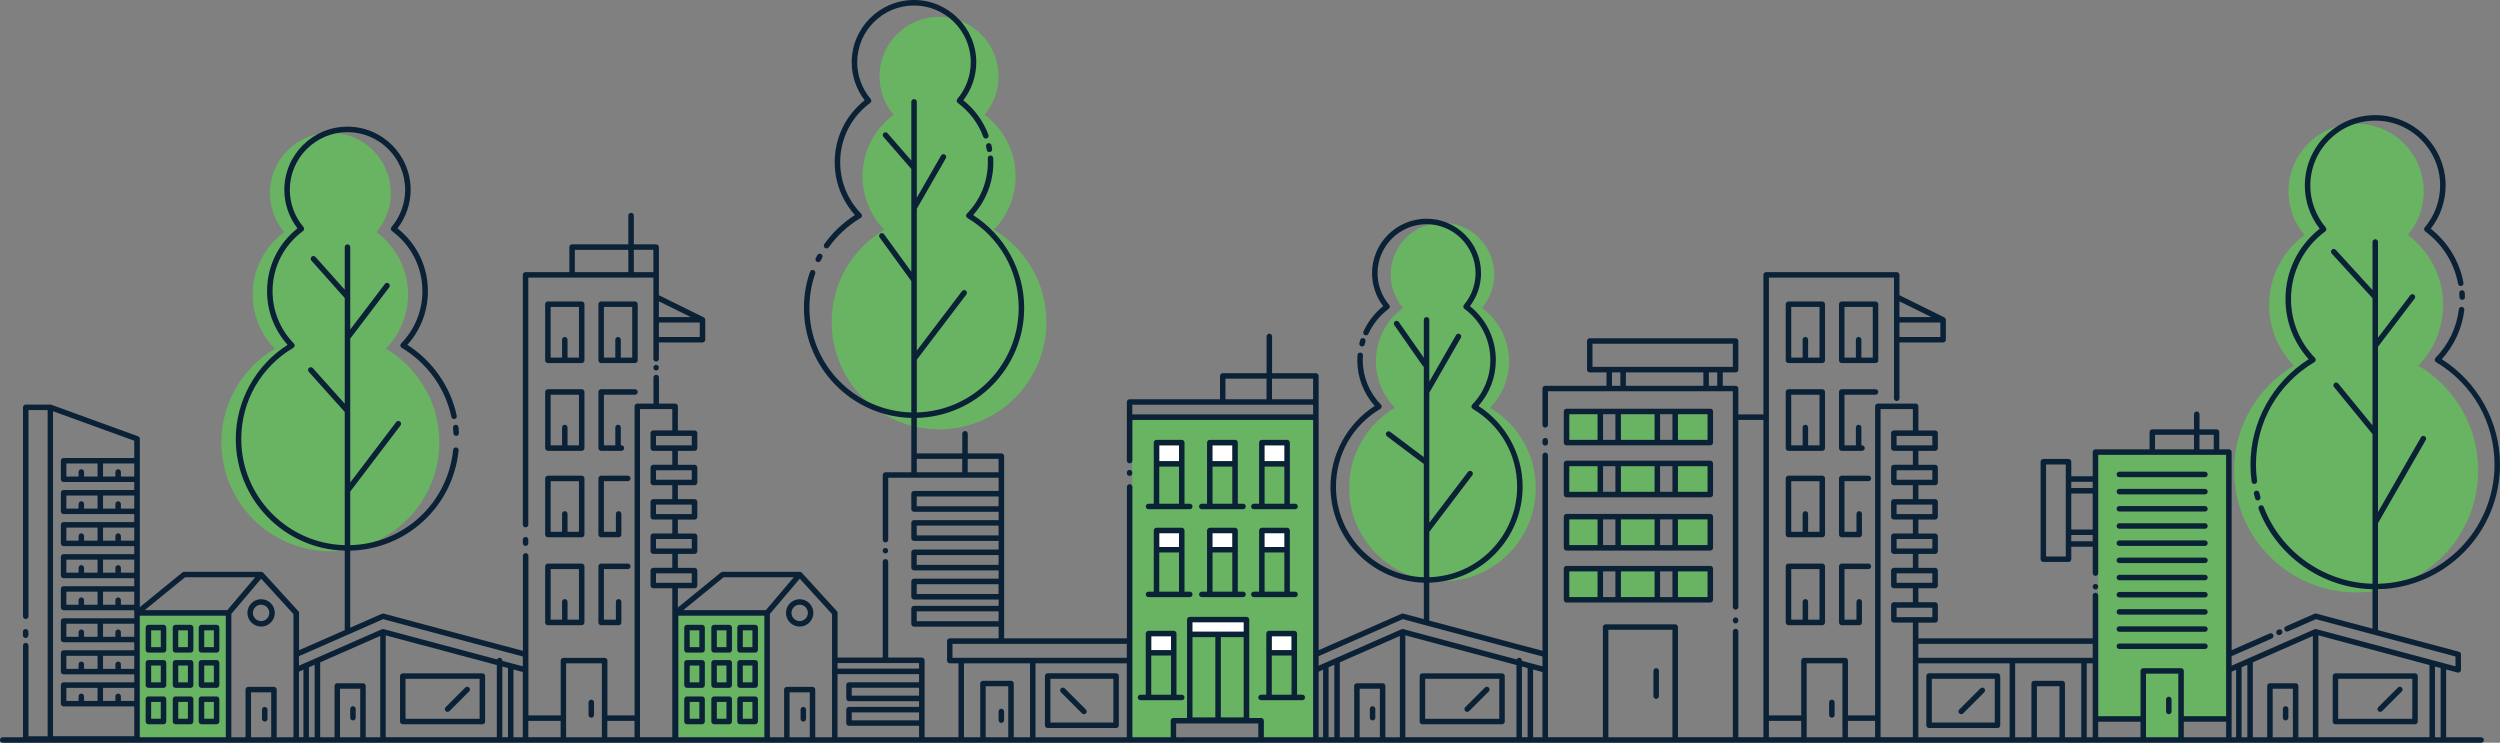 <?xml version="1.0" encoding="UTF-8"?>
<svg id="_レイヤー_1" data-name="レイヤー_1" xmlns="http://www.w3.org/2000/svg" version="1.1" viewBox="0 0 1000 297.103">
  <rect x="0" y="0" width="1000" height="297.103" fill="#808080" stroke="none"/>
  <!-- Generator: Adobe Illustrator 29.2.1, SVG Export Plug-In . SVG Version: 2.1.0 Build 116)  -->
  <defs>
    <style>
      .st0 {
        fill: #68b462;
      }

      .st1 {
        fill: #0a2136;
      }

      .st2 {
        fill: #fff;
      }
    </style>
  </defs>
  <polygon class="st0" points="452.923 167.969 452.923 294.893 469.744 294.893 469.744 288.703 504.22 288.703 504.22 294.893 525.238 294.893 525.238 167.969 452.923 167.969"/>
  <polygon class="st0" points="857.417 287.145 857.417 294.893 872.227 294.893 872.227 287.145 890.448 287.145 890.448 181.929 839.273 181.929 839.273 287.145 857.417 287.145"/>
  <rect class="st0" x="55.896" y="246.256" width="34.438" height="48.637"/>
  <rect class="st0" x="271.324" y="246.256" width="34.438" height="48.637"/>
  <path class="st0" d="M109.911,139.471c-5.461-5.599-8.837-13.241-8.837-21.68,0-10.245,4.981-19.304,12.629-24.963-3.565-4.21-5.725-9.649-5.725-15.598,0-13.346,10.819-24.165,24.165-24.165s24.165,10.819,24.165,24.165c0,5.949-2.159,11.388-5.725,15.598,7.648,5.66,12.629,14.718,12.629,24.963,0,8.439-3.376,16.081-8.837,21.68,12.769,7.6,21.351,21.499,21.351,37.437,0,24.07-19.513,43.582-43.583,43.582s-43.582-19.513-43.582-43.582c0-15.938,8.583-29.837,21.351-37.437Z"/>
  <path class="st0" d="M557.944,163.1c-4.678-4.796-7.57-11.342-7.57-18.571,0-8.776,4.267-16.536,10.818-21.384-3.054-3.607-4.904-8.266-4.904-13.362,0-11.432,9.268-20.7,20.7-20.7s20.7,9.267,20.7,20.7c0,5.096-1.85,9.755-4.904,13.362,6.552,4.848,10.818,12.608,10.818,21.384,0,7.229-2.892,13.775-7.57,18.571,10.938,6.51,18.29,18.416,18.29,32.069,0,20.618-16.715,37.333-37.333,37.333s-37.333-16.715-37.333-37.333c0-13.653,7.352-25.559,18.289-32.069Z"/>
  <path class="st0" d="M917.553,146.235c-6.115-6.27-9.896-14.828-9.896-24.278,0-11.473,5.578-21.617,14.142-27.955-3.993-4.715-6.411-10.805-6.411-17.468,0-14.945,12.115-27.06,27.06-27.06s27.06,12.115,27.06,27.06c0,6.662-2.418,12.752-6.411,17.468,8.565,6.338,14.143,16.482,14.143,27.955,0,9.45-3.781,18.008-9.896,24.278,14.298,8.51,23.909,24.075,23.909,41.923,0,26.954-21.851,48.804-48.805,48.804s-48.805-21.851-48.805-48.804c0-17.848,9.611-33.412,23.909-41.923Z"/>
  <path class="st0" d="M353.709,91.89c-5.381-5.518-8.709-13.049-8.709-21.365,0-10.097,4.909-19.024,12.446-24.601-3.514-4.149-5.642-9.509-5.642-15.372,0-13.152,10.662-23.814,23.814-23.814s23.814,10.662,23.814,23.814c0,5.863-2.128,11.223-5.642,15.372,7.537,5.577,12.446,14.505,12.446,24.601,0,8.316-3.328,15.848-8.709,21.365,12.583,7.49,21.041,21.187,21.041,36.894,0,23.72-19.229,42.95-42.95,42.95s-42.95-19.229-42.95-42.95c0-15.707,8.458-29.404,21.041-36.894Z"/>
  <rect class="st2" x="463.702" y="178.137" width="7.904" height="6.303"/>
  <rect class="st2" x="484.448" y="178.137" width="8.585" height="6.303"/>
  <rect class="st2" x="505.496" y="178.137" width="8.585" height="6.303"/>
  <rect class="st2" x="463.702" y="212.956" width="7.904" height="6.303"/>
  <rect class="st2" x="460.499" y="254.204" width="7.904" height="6.303"/>
  <rect class="st2" x="508.716" y="254.204" width="7.904" height="6.303"/>
  <rect class="st2" x="476.544" y="248.362" width="21.176" height="4.805"/>
  <rect class="st2" x="484.448" y="212.956" width="8.585" height="6.303"/>
  <rect class="st2" x="505.496" y="212.956" width="8.585" height="6.303"/>
  <rect class="st0" x="60.045" y="251.535" width="4.581" height="7.388"/>
  <rect class="st0" x="70.824" y="251.535" width="4.581" height="7.388"/>
  <rect class="st0" x="81.324" y="251.535" width="4.581" height="7.388"/>
  <rect class="st0" x="60.045" y="265.885" width="4.581" height="7.388"/>
  <rect class="st0" x="70.824" y="265.885" width="4.581" height="7.388"/>
  <rect class="st0" x="81.324" y="265.885" width="4.581" height="7.388"/>
  <rect class="st0" x="60.045" y="280.444" width="4.581" height="7.388"/>
  <rect class="st0" x="70.824" y="280.444" width="4.581" height="7.388"/>
  <rect class="st0" x="81.324" y="280.444" width="4.581" height="7.388"/>
  <rect class="st0" x="627.707" y="165.678" width="11.838" height="11.036"/>
  <rect class="st0" x="648.152" y="165.678" width="13.853" height="11.036"/>
  <rect class="st0" x="669.971" y="165.678" width="13.853" height="11.036"/>
  <rect class="st0" x="627.707" y="186.079" width="11.838" height="11.036"/>
  <rect class="st0" x="648.152" y="186.079" width="13.853" height="11.036"/>
  <rect class="st0" x="669.971" y="186.079" width="13.853" height="11.036"/>
  <rect class="st0" x="627.707" y="207.383" width="11.838" height="11.036"/>
  <rect class="st0" x="648.152" y="207.383" width="13.853" height="11.036"/>
  <rect class="st0" x="669.971" y="207.383" width="13.853" height="11.036"/>
  <rect class="st0" x="627.707" y="228.171" width="11.838" height="11.036"/>
  <rect class="st0" x="648.152" y="228.171" width="13.853" height="11.036"/>
  <rect class="st0" x="669.971" y="228.171" width="13.853" height="11.036"/>
  <path class="st1" d="M992.451,294.893h-13.997v-27.092l4.553,1.217c.094.025.189.038.285.038.239,0,.475-.078.67-.227.271-.208.43-.53.43-.873v-6.205c0-.498-.334-.934-.815-1.062l-32.381-8.656v-16.324c27.01-.589,48.805-22.728,48.805-49.876,0-17.011-8.887-33.038-23.282-42.153,5.004-5.523,8.11-12.303,9.006-19.693.074-.603-.356-1.15-.958-1.224-.612-.078-1.152.355-1.224.959-.893,7.358-4.122,14.073-9.337,19.42-.236.241-.348.576-.303.911.043.333.238.63.528.802,14.634,8.712,23.372,24.031,23.372,40.978,0,25.936-20.809,47.09-46.606,47.678v-24.254l19.104-33.25c.303-.526.121-1.199-.405-1.501-.529-.305-1.2-.121-1.501.405l-17.198,29.933v-66.141l14.648-19.273c.368-.483.274-1.173-.209-1.54-.486-.372-1.174-.272-1.541.21l-12.898,16.971v-38.274c0-.607-.493-1.099-1.099-1.099s-1.099.492-1.099,1.099v19.219l-14.696-16.08c-.412-.448-1.107-.479-1.554-.07-.448.409-.479,1.105-.07,1.553l16.32,17.857v50.884l-13.696-16.747c-.385-.47-1.075-.539-1.547-.154-.47.384-.54,1.076-.154,1.548l15.398,18.829v59.862c-19.241-.452-36.632-12.653-43.499-30.691-.216-.568-.858-.848-1.419-.638-.568.216-.854.852-.637,1.419,7.191,18.887,25.408,31.656,45.555,32.109v15.751l-22.46-6.004c-.243-.067-.498-.046-.727.055l-11.457,5.035c-.556.244-.808.893-.564,1.45.244.556.887.807,1.45.564l11.103-4.879,55.852,14.93v3.929l-55.656-14.877c-.061-.016-.123-.012-.185-.018-.034-.003-.064-.02-.099-.02-.013,0-.023.007-.036.007-.117.004-.231.028-.343.069-.018.006-.038.006-.055.014-.003.001-.007.001-.01.002l-33.163,14.57v-3.803l16.111-7.079c.556-.244.808-.893.564-1.45-.246-.557-.891-.809-1.45-.564l-15.225,6.69v-79.237c0-.607-.493-1.099-1.099-1.099h-3.854v-6.905c0-.607-.493-1.099-1.099-1.099h-6.804v-6.031c0-.607-.493-1.099-1.099-1.099s-1.099.493-1.099,1.099v6.031h-16.683c-.607,0-1.099.493-1.099,1.099v6.905h-21.637c-.607,0-1.099.493-1.099,1.099v9.681h-8.567v-5.831c0-.607-.493-1.099-1.099-1.099h-10.08c-.607,0-1.099.493-1.099,1.099v39c0,.607.493,1.099,1.099,1.099h10.08c.607,0,1.099-.493,1.099-1.099v-4.97h8.567v10.546c0,.607.493,1.099,1.099,1.099s1.099-.493,1.099-1.099v-47.327h51.175v104.564h-16.928v-18.123c0-.607-.493-1.099-1.099-1.099h-15.119c-.607,0-1.099.493-1.099,1.099v18.123h-16.93v-48.293c0-.607-.493-1.099-1.099-1.099s-1.099.493-1.099,1.099v17.14h-69.73v-6.278h6.688c.607,0,1.099-.493,1.099-1.099v-5.977c0-.607-.493-1.099-1.099-1.099h-6.688v-5.569h6.688c.607,0,1.099-.493,1.099-1.099v-5.977c0-.607-.493-1.099-1.099-1.099h-6.688v-5.569h6.688c.607,0,1.099-.493,1.099-1.099v-5.977c0-.607-.493-1.099-1.099-1.099h-6.688v-5.569h6.688c.607,0,1.099-.493,1.099-1.099v-5.977c0-.607-.493-1.099-1.099-1.099h-6.688v-5.569h6.688c.607,0,1.099-.493,1.099-1.099v-5.977c0-.607-.493-1.099-1.099-1.099h-6.688v-5.569h6.688c.607,0,1.099-.493,1.099-1.099v-5.977c0-.607-.493-1.099-1.099-1.099h-6.688v-9.647c0-.607-.493-1.099-1.099-1.099h-15.119c-.607,0-1.099.493-1.099,1.099v123.632h-10.859v-21.923c0-.607-.493-1.099-1.099-1.099h-16.493c-.607,0-1.099.493-1.099,1.099v21.923h-12.92V111.045h50.03v48.266c0,.607.493,1.099,1.099,1.099s1.099-.493,1.099-1.099v-22.323h17.456c.607,0,1.099-.492,1.099-1.099v-7.96c0-.053-.023-.099-.03-.15-.012-.082-.019-.162-.048-.239-.025-.066-.065-.119-.102-.178-.038-.061-.07-.124-.119-.177-.053-.057-.118-.096-.182-.14-.045-.032-.079-.076-.131-.101l-17.943-8.861v-8.136c0-.607-.493-1.099-1.099-1.099h-52.229c-.607,0-1.099.492-1.099,1.099v55.825h-10.024v-10.354c0-.607-.493-1.099-1.099-1.099h-5.135v-5.361h5.135c.607,0,1.099-.493,1.099-1.099v-11.454c0-.607-.493-1.099-1.099-1.099h-58.333c-.607,0-1.099.492-1.099,1.099v11.454c0,.607.493,1.099,1.099,1.099h6.69v5.361h-24.509c-.607,0-1.099.493-1.099,1.099v14.511c0,.607.493,1.099,1.099,1.099s1.099-.493,1.099-1.099v-13.412h73.954v86.257c0,.607.493,1.099,1.099,1.099.607,0,1.099-.493,1.099-1.099v-74.804h10.024v126.924h-10.024v-42.27c0-.607-.493-1.099-1.099-1.099-.607,0-1.099.493-1.099,1.099v42.27h-21.962v-44.068c0-.607-.493-1.099-1.099-1.099h-27.832c-.607,0-1.099.493-1.099,1.099v44.068h-21.962v-112.767c0-.607-.493-1.099-1.099-1.099s-1.099.493-1.099,1.099v78.194l-45.272-12.102v-15.139c20.683-.586,37.333-17.582,37.333-38.406,0-13.001-6.738-25.253-17.673-32.299,4.495-5.075,6.954-11.535,6.954-18.34,0-8.475-3.76-16.273-10.359-21.571,2.875-3.781,4.446-8.417,4.446-13.175,0-12.02-9.78-21.798-21.799-21.798s-21.799,9.779-21.799,21.798c0,4.76,1.57,9.395,4.445,13.176-3.377,2.72-6.09,6.199-7.88,10.124-.252.552-.009,1.205.544,1.457.55.25,1.205.009,1.456-.544,1.795-3.931,4.593-7.378,8.092-9.967.244-.181.404-.455.439-.757.035-.302-.056-.605-.254-.838-2.994-3.535-4.644-8.029-4.644-12.651,0-10.807,8.793-19.6,19.601-19.6s19.601,8.793,19.601,19.6c0,4.623-1.65,9.116-4.644,12.651-.197.232-.289.536-.254.838s.195.576.439.757c6.592,4.878,10.373,12.35,10.373,20.501,0,6.682-2.578,13.005-7.257,17.803-.236.242-.348.577-.303.911.043.333.238.629.528.801,11.116,6.616,17.752,18.25,17.752,31.124,0,19.612-15.663,35.623-35.134,36.207v-18.142l17.202-22.634c.368-.484.274-1.173-.209-1.541-.486-.372-1.176-.272-1.541.209l-15.452,20.331v-52.02l12.608-21.966c.303-.527.121-1.199-.405-1.501-.529-.304-1.199-.119-1.501.406l-10.702,18.645v-24.74c0-.607-.493-1.099-1.099-1.099s-1.099.492-1.099,1.099v15.183l-9.985-14.302c-.349-.497-1.032-.621-1.532-.272-.498.348-.62,1.033-.272,1.531l11.339,16.242c.118.168.276.282.45.361v36.168l-13.424-10.097c-.484-.365-1.174-.266-1.54.219s-.267,1.174.219,1.54l14.744,11.091v45.29c-19.471-.585-35.134-16.595-35.134-36.207,0-12.873,6.636-24.508,17.752-31.124.29-.172.485-.468.528-.801.044-.334-.067-.67-.303-.911-4.679-4.798-7.257-11.122-7.257-17.803,0-.621.022-1.236.066-1.846.043-.605-.412-1.131-1.017-1.175-.599-.038-1.132.411-1.176,1.018-.047.661-.071,1.329-.071,2.003,0,6.805,2.459,13.265,6.954,18.34-10.935,7.047-17.673,19.299-17.673,32.299,0,20.824,16.649,37.82,37.333,38.406v14.551l-8.185-2.188c-.243-.067-.498-.046-.727.055l-33.162,14.57v-109.69c0-.607-.493-1.099-1.099-1.099h-17.528v-14.707c0-.607-.493-1.099-1.099-1.099s-1.099.492-1.099,1.099v14.707h-17.53c-.607,0-1.099.493-1.099,1.099v9.317h-36.158c-.607,0-1.099.493-1.099,1.099v23.453c0,.607.492,1.099,1.099,1.099s1.099-.493,1.099-1.099v-16.276h72.315v126.924h-19.725v-6.609c0-.607-.493-1.099-1.099-1.099h-4.742v-39.339c0-.607-.493-1.099-1.099-1.099h-22.679c-.607,0-1.099.493-1.099,1.099v39.339h-5.429c-.607,0-1.099.493-1.099,1.099v6.609h-15.342v-100.111c0-.607-.492-1.099-1.099-1.099s-1.099.493-1.099,1.099v60.557h-49.097v-72.893c0-.607-.492-1.099-1.099-1.099h-13.447v-7.835c0-.607-.492-1.099-1.099-1.099s-1.099.493-1.099,1.099v7.835h-18.189v-14.18c23.782-.587,42.95-20.101,42.95-44.021,0-14.965-7.79-29.065-20.419-37.124,5.225-5.831,8.088-13.283,8.088-21.135,0-.555-.014-1.106-.043-1.654-.031-.606-.535-1.079-1.155-1.041-.607.031-1.072.548-1.041,1.155.026.51.04,1.023.04,1.54,0,7.731-2.982,15.046-8.397,20.598-.235.241-.347.577-.303.911.044.334.238.629.528.802,12.838,7.641,20.504,21.08,20.504,35.948,0,22.708-18.183,41.236-40.752,41.823v-21.096l19.824-26.084c.368-.483.274-1.173-.21-1.54-.482-.368-1.174-.274-1.54.21l-18.074,23.78v-56.733l11.605-20.199c.302-.526.121-1.199-.406-1.501-.528-.301-1.199-.119-1.501.406l-9.698,16.879v-38.356c0-.607-.492-1.099-1.099-1.099s-1.099.492-1.099,1.099v23.471l-9.504-10.922c-.398-.457-1.091-.505-1.552-.107-.458.399-.506,1.093-.107,1.552l11.163,12.828v41.126l-10.895-14.988c-.356-.491-1.044-.601-1.536-.243-.491.357-.6,1.044-.243,1.536l12.673,17.435v52.547c-22.569-.587-40.751-19.115-40.751-41.823,0-4.704.777-9.32,2.31-13.718.2-.573-.103-1.2-.676-1.4-.571-.198-1.201.103-1.4.676-1.614,4.631-2.432,9.49-2.432,14.442,0,23.92,19.169,43.434,42.95,44.021v21.729h-10.334c-.607,0-1.099.493-1.099,1.099v25.874c0,.607.492,1.099,1.099,1.099s1.099-.493,1.099-1.099v-24.775h44.169v5.286h-33.835c-.607,0-1.099.493-1.099,1.099v6.129c0,.607.492,1.099,1.099,1.099h33.835v3.329h-33.835c-.607,0-1.099.493-1.099,1.099v6.129c0,.607.492,1.099,1.099,1.099h33.835v3.456h-33.835c-.607,0-1.099.493-1.099,1.099v6.129c0,.607.492,1.099,1.099,1.099h33.835v3.329h-33.835c-.607,0-1.099.493-1.099,1.099v6.129c0,.607.492,1.099,1.099,1.099h33.835v2.538h-33.835c-.607,0-1.099.493-1.099,1.099v6.127c0,.607.492,1.099,1.099,1.099h33.835v4.672h-19.534c-.607,0-1.099.493-1.099,1.099v7.788c0,.607.492,1.099,1.099,1.099h3.482v29.568h-13.558v-30.767c0-.607-.492-1.099-1.099-1.099h-13.459v-38.294c0-.607-.492-1.099-1.099-1.099s-1.099.493-1.099,1.099v38.294h-18.052v-17.826c0-.274-.102-.538-.287-.741l-14.038-15.39c-.015-.017-.038-.023-.054-.039-.019-.018-.027-.042-.047-.059-.046-.039-.101-.053-.151-.083-.058-.035-.111-.072-.174-.096-.082-.031-.165-.042-.251-.053-.046-.006-.088-.028-.135-.028h-30.816c-.253,0-.499.087-.695.247l-17.247,14.054v-7.696h6.689c.607,0,1.099-.493,1.099-1.099v-5.977c0-.607-.492-1.099-1.099-1.099h-6.689v-5.569h6.689c.607,0,1.099-.493,1.099-1.099v-5.977c0-.607-.492-1.099-1.099-1.099h-6.689v-5.569h6.689c.607,0,1.099-.493,1.099-1.099v-5.977c0-.607-.492-1.099-1.099-1.099h-6.689v-5.569h6.689c.607,0,1.099-.493,1.099-1.099v-5.977c0-.607-.492-1.099-1.099-1.099h-6.689v-5.569h6.689c.607,0,1.099-.493,1.099-1.099v-5.977c0-.607-.492-1.099-1.099-1.099h-6.689v-9.647c0-.607-.492-1.099-1.099-1.099h-6.46v-10.417c0-.607-.492-1.099-1.099-1.099s-1.099.493-1.099,1.099v10.417h-6.46c-.607,0-1.099.493-1.099,1.099v123.632h-10.859v-21.923c0-.607-.492-1.099-1.099-1.099h-16.493c-.607,0-1.099.493-1.099,1.099v21.923h-12.92v-63.822c0-.607-.492-1.099-1.099-1.099s-1.099.493-1.099,1.099v37.993l-55.656-14.878c-.241-.066-.497-.046-.726.055l-12.691,5.576v-30.826c22.524-.54,41.067-17.585,43.352-40.088.061-.604-.379-1.144-.982-1.205-.613-.064-1.144.379-1.205.983-2.171,21.377-19.773,37.573-41.164,38.112v-21.431l20.119-26.472c.368-.484.274-1.173-.21-1.541-.482-.368-1.172-.274-1.54.209l-18.368,24.169v-57.544l15.604-20.53c.368-.483.274-1.173-.21-1.54-.483-.368-1.172-.274-1.54.21l-13.853,18.227v-32.971c0-.607-.492-1.099-1.099-1.099s-1.099.492-1.099,1.099v17.045l-11.703-13.117c-.404-.452-1.099-.491-1.553-.089-.453.405-.493,1.1-.089,1.553l13.344,14.956v42.287l-12.761-14.238c-.406-.45-1.099-.49-1.553-.085-.452.405-.49,1.101-.085,1.553l14.399,16.065v53.279c-22.918-.587-41.384-19.399-41.384-42.455,0-15.092,7.781-28.735,20.814-36.492.289-.172.484-.468.528-.802.044-.334-.068-.67-.303-.911-5.497-5.636-8.525-13.063-8.525-20.912,0-9.573,4.441-18.35,12.184-24.08.244-.18.403-.455.437-.757.036-.302-.056-.605-.253-.838-3.524-4.162-5.465-9.449-5.465-14.888,0-12.718,10.347-23.065,23.066-23.065s23.066,10.347,23.066,23.065c0,5.439-1.941,10.726-5.465,14.888-.197.232-.289.536-.253.838.035.302.193.577.438.757,7.743,5.729,12.184,14.506,12.184,24.08,0,7.849-3.028,15.276-8.525,20.912-.235.241-.347.576-.303.911.044.334.238.629.528.802,10.194,6.067,17.444,16.145,19.889,27.649.127.595.71.972,1.305.847.594-.126.973-.71.847-1.303-2.48-11.661-9.648-21.928-19.757-28.369,5.308-5.915,8.215-13.479,8.215-21.449,0-9.897-4.419-18.999-12.164-25.15,3.4-4.409,5.26-9.837,5.26-15.412,0-13.93-11.333-25.263-25.264-25.263s-25.264,11.333-25.264,25.263c0,5.575,1.86,11.004,5.26,15.412-7.745,6.151-12.164,15.253-12.164,25.15,0,7.971,2.907,15.534,8.215,21.449-12.82,8.174-20.729,22.482-20.729,37.668,0,24.269,19.452,44.066,43.582,44.654v31.794l-18.273,8.028v-14.866c0-.274-.102-.538-.287-.741l-14.038-15.39c-.015-.017-.038-.023-.054-.039-.018-.018-.027-.042-.047-.059-.046-.038-.101-.053-.151-.083-.058-.035-.112-.072-.175-.096-.082-.031-.165-.042-.25-.053-.046-.006-.088-.028-.135-.028h-30.816c-.253,0-.499.087-.695.247l-17.038,13.884v-67.326c0-.463-.289-.875-.724-1.033l-34.678-12.597c-.12-.044-.247-.066-.375-.066h-9.861c-.607,0-1.099.493-1.099,1.099v83.583c0,.607.492,1.099,1.099,1.099s1.099-.493,1.099-1.099v-82.484h7.663v130.472h-7.663v-36.255c0-.607-.492-1.099-1.099-1.099s-1.099.493-1.099,1.099v36.658H1.099c-.607,0-1.099.493-1.099,1.099,0,.607.492,1.099,1.099,1.099h209.075c.019.001.034.011.053.011s.035-.01.053-.011h123.578c.019.001.034.011.053.011h34.809c.019,0,.034-.01.053-.011h623.679c.607,0,1.099-.493,1.099-1.099,0-.607-.493-1.099-1.099-1.099ZM828.507,197.406h8.567v14.409h-8.567v-14.409ZM837.075,192.709v2.498h-8.567v-2.498h8.567ZM826.309,222.581h-7.882v-36.801h7.882v36.801ZM828.507,216.511v-2.498h8.567v2.498h-8.567ZM862.009,173.925h15.583v5.805h-15.583v-5.805ZM879.791,179.73v-5.805h5.704v5.805h-5.704ZM776.141,134.789h-16.356v-5.762h16.356v5.762ZM772.531,126.829h-12.746v-6.295l12.746,6.295ZM686.901,154.317h-3.357v-5.361h3.357v5.361ZM681.345,148.957v5.361h-31v-5.361h31ZM637,137.503h56.135v9.255h-56.135v-9.255ZM644.789,148.957h3.357v5.361h-3.357v-5.361ZM366.71,183.546h18.172v5.35h-18.172v-5.35ZM387.081,188.896v-5.35h12.348v5.35h-12.348ZM366.693,202.509v-3.93h32.736v3.93h-32.736ZM366.693,214.165v-3.93h32.736v3.93h-32.736ZM366.693,225.948v-3.93h32.736v3.93h-32.736ZM366.693,237.604v-3.93h32.736v3.93h-32.736ZM366.693,248.468v-3.929h32.736v3.929h-32.736ZM450.724,265.325v29.568h-36.515v-29.568h36.515ZM380.994,257.538h69.73v5.589h-69.73v-5.589ZM335.01,294.893v-25.242h32.61v3.252h-28.018c-.607,0-1.099.493-1.099,1.099v5.373c0,.607.492,1.099,1.099,1.099h28.018v2.286h-28.018c-.607,0-1.099.493-1.099,1.099v5.373c0,.607.492,1.099,1.099,1.099h28.018v4.561h-32.61ZM367.62,288.134h-26.918v-3.174h26.918v3.174ZM367.62,278.277h-26.918v-3.174h26.918v3.174ZM367.62,265.226v2.227h-32.61v-2.227h32.61ZM332.811,264.127v30.767h-6.704v-19.05c0-.607-.492-1.099-1.099-1.099h-10.272c-.607,0-1.099.493-1.099,1.099v19.05h-5.677v-49.332l11.943-14.085,12.909,14.152v18.499ZM323.909,294.893h-8.073v-17.951h8.073v17.951ZM271.324,246.256h34.438v48.637h-34.438v-48.637ZM289.447,230.911h28.051l-11.147,13.147h-33.037l16.134-13.147ZM276.704,233.119h-14.295v-3.778h14.295v3.778ZM276.704,219.374h-14.295v-3.778h14.295v3.778ZM276.704,205.63h-14.295v-3.778h14.295v3.778ZM276.704,191.885h-14.295v-3.778h14.295v3.778ZM276.704,178.141h-14.295v-3.778h14.295v3.778ZM253.797,288.347v6.546h-10.859v-6.546h10.859ZM226.445,265.325h14.295v29.568h-14.295v-29.568ZM224.246,288.347v6.546h-12.92v-6.546h12.92ZM145.189,273.293h-10.279c-.607,0-1.099.493-1.099,1.099v20.501h-5.74v-29.948l24.018-10.552v40.501h-5.8v-20.501c0-.607-.492-1.099-1.099-1.099ZM119.582,268.674l1.792-.787v27.006h-1.792v-26.219ZM123.572,266.921l2.299-1.01v28.982h-2.299v-27.972ZM154.287,254.141l44.437,11.878v28.874h-44.437v-40.752ZM200.923,266.607l2.268.606v27.68h-2.268v-28.287ZM205.389,267.801l3.738.999v26.093h-3.738v-27.093ZM153.276,247.666l55.852,14.93v3.929l-8.205-2.193v-.105c0-.607-.492-1.099-1.099-1.099-.444,0-.821.266-.995.644l-45.357-12.124c-.093-.026-.189-.038-.284-.038-.155,0-.301.033-.435.091-.002.001-.005.001-.007.002l-26.201,11.511c-.001 0-.001 0-.002.001l-6.96,3.058v-3.803l33.694-14.803ZM117.383,261.751v33.142h-6.704v-19.05c0-.607-.492-1.099-1.099-1.099h-10.272c-.607,0-1.099.493-1.099,1.099v19.05h-5.676v-49.332l11.942-14.085,12.909,14.152v16.123ZM108.481,294.893h-8.073v-17.951h8.073v17.951ZM47.261,277.443c-.607,0-1.099.493-1.099,1.099v1.824h-4.943v-5.224h12.479v5.224h-5.337v-1.824c0-.607-.492-1.099-1.099-1.099ZM33.626,280.366v-1.824c0-.607-.492-1.099-1.099-1.099s-1.099.493-1.099,1.099v1.824h-4.887v-5.224h12.479v5.224h-5.394ZM47.261,264.621c-.607,0-1.099.492-1.099,1.099v1.825h-4.943v-5.225h12.479v5.225h-5.337v-1.825c0-.607-.492-1.099-1.099-1.099ZM33.626,267.545v-1.825c0-.607-.492-1.099-1.099-1.099s-1.099.492-1.099,1.099v1.825h-4.887v-5.225h12.479v5.225h-5.394ZM47.261,251.798c-.607,0-1.099.493-1.099,1.099v1.825h-4.943v-5.224h12.479v5.224h-5.337v-1.825c0-.607-.492-1.099-1.099-1.099ZM33.626,254.723v-1.825c0-.607-.492-1.099-1.099-1.099s-1.099.493-1.099,1.099v1.825h-4.887v-5.224h12.479v5.224h-5.394ZM47.261,238.977c-.607,0-1.099.493-1.099,1.099v1.824h-4.943v-5.224h12.479v5.224h-5.337v-1.824c0-.607-.492-1.099-1.099-1.099ZM33.626,241.901v-1.824c0-.607-.492-1.099-1.099-1.099s-1.099.493-1.099,1.099v1.824h-4.887v-5.224h12.479v5.224h-5.394ZM55.896,281.466v-35.209h34.438v48.637h-34.438v-13.428ZM74.02,230.911h28.05l-11.147,13.147h-33.038l16.134-13.147ZM47.261,226.057c-.607,0-1.099.493-1.099,1.099v1.924h-4.943v-5.225h12.479v5.225h-5.337v-1.924c0-.607-.492-1.099-1.099-1.099ZM33.626,229.08v-1.924c0-.607-.492-1.099-1.099-1.099s-1.099.493-1.099,1.099v1.924h-4.887v-5.225h12.479v5.225h-5.394ZM47.261,213.333c-.607,0-1.099.493-1.099,1.099v1.826h-4.943v-5.224h12.479v5.224h-5.337v-1.826c0-.607-.492-1.099-1.099-1.099ZM33.626,216.258v-1.826c0-.607-.492-1.099-1.099-1.099s-1.099.493-1.099,1.099v1.826h-4.887v-5.224h12.479v5.224h-5.394ZM47.261,200.512c-.607,0-1.099.493-1.099,1.099v1.824h-4.943v-5.224h12.479v5.224h-5.337v-1.824c0-.607-.492-1.099-1.099-1.099ZM33.626,203.435v-1.824c0-.607-.492-1.099-1.099-1.099s-1.099.493-1.099,1.099v1.824h-4.887v-5.224h12.479v5.224h-5.394ZM47.261,187.689c-.607,0-1.099.493-1.099,1.099v1.825h-4.943v-5.225h12.479v5.225h-5.337v-1.825c0-.607-.492-1.099-1.099-1.099ZM33.626,190.614v-1.825c0-.607-.492-1.099-1.099-1.099s-1.099.493-1.099,1.099v1.825h-4.887v-5.225h12.479v5.225h-5.394ZM21.218,164.489l32.479,11.799v6.903h-28.256c-.607,0-1.099.493-1.099,1.099v7.424c0,.607.492,1.099,1.099,1.099h28.256v3.2h-28.256c-.607,0-1.099.493-1.099,1.099v7.423c0,.607.492,1.099,1.099,1.099h28.256v3.201h-28.256c-.607,0-1.099.493-1.099,1.099v7.423c0,.607.492,1.099,1.099,1.099h28.256v3.2h-28.256c-.607,0-1.099.493-1.099,1.099v7.424c0,.607.492,1.099,1.099,1.099h28.256v3.2h-28.256c-.607,0-1.099.493-1.099,1.099v7.423c0,.607.492,1.099,1.099,1.099h28.256v3.201h-28.256c-.607,0-1.099.493-1.099,1.099v7.423c0,.607.492,1.099,1.099,1.099h28.256v3.2h-28.256c-.607,0-1.099.493-1.099,1.099v7.424c0,.607.492,1.099,1.099,1.099h28.256v3.2h-28.256c-.607,0-1.099.493-1.099,1.099v7.423c0,.607.492,1.099,1.099,1.099h28.256v11.926H21.218v-130.002ZM136.009,294.893v-19.402h8.081v19.402h-8.081ZM255.996,294.893v-131.277h12.92v8.547h-7.606c-.607,0-1.099.493-1.099,1.099v5.977c0,.607.492,1.099,1.099,1.099h7.606v5.569h-7.606c-.607,0-1.099.493-1.099,1.099v5.977c0,.607.492,1.099,1.099,1.099h7.606v5.569h-7.606c-.607,0-1.099.493-1.099,1.099v5.977c0,.607.492,1.099,1.099,1.099h7.606v5.569h-7.606c-.607,0-1.099.493-1.099,1.099v5.977c0,.607.492,1.099,1.099,1.099h7.606v5.569h-7.606c-.607,0-1.099.493-1.099,1.099v5.977c0,.607.492,1.099,1.099,1.099h7.606v59.576h-12.92ZM385.575,265.325h26.436v29.568h-6.506v-21.484c0-.607-.492-1.099-1.099-1.099h-11.224c-.607,0-1.099.493-1.099,1.099v21.484h-6.506v-29.568ZM394.28,294.893v-20.384h9.026v20.384h-9.026ZM476.992,254.845h9.141v32.122h-9.141v-32.122ZM488.332,254.845h9.141v32.122h-9.141v-32.122ZM497.473,248.945v3.702h-20.48v-3.702h20.48ZM470.464,294.893v-5.51h32.85v5.51h-32.85ZM553.044,273.293h-10.279c-.607,0-1.099.493-1.099,1.099v20.501h-5.741v-29.948l24.018-10.552v40.501h-5.8v-20.501c0-.607-.493-1.099-1.099-1.099ZM533.727,265.911v28.982h-2.299v-27.972l2.299-1.01ZM562.142,254.141l44.437,11.878v28.874h-44.437v-40.752ZM608.777,266.607l2.268.606v27.68h-2.268v-28.286ZM613.244,267.801l3.738.999v26.093h-3.738v-27.092ZM561.131,247.666l55.852,14.93v3.929l-8.205-2.193v-.105c0-.607-.493-1.099-1.099-1.099-.443,0-.821.266-.995.644l-45.357-12.124c-.094-.026-.189-.038-.285-.038-.154,0-.301.033-.434.091-.003.001-.006.001-.009.002l-33.162,14.57v-3.803l33.694-14.803ZM525.238,151.476v8.217h-16.429v-8.217h16.429ZM490.181,151.476h16.43v8.217h-16.43v-8.217ZM452.923,165.771v-3.879h72.315v3.879h-72.315ZM527.437,268.674l1.792-.787v27.006h-1.792v-26.219ZM543.864,294.893v-19.402h8.08v19.402h-8.08ZM643.341,294.893v-42.969h25.634v42.969h-25.634ZM976.256,294.893h-2.268v-28.286l2.268.606v27.68ZM918.254,273.293h-10.279c-.607,0-1.099.493-1.099,1.099v20.501h-5.741v-29.948l24.018-10.552v40.501h-5.8v-20.501c0-.607-.493-1.099-1.099-1.099ZM898.937,294.893h-2.299v-27.972l2.299-1.01v28.982ZM927.352,254.141l44.437,11.878v28.874h-44.437v-40.752ZM894.439,267.887v27.006h-1.792v-26.219l1.792-.787ZM837.075,265.325v29.568h-2.382v-29.568h2.382ZM837.075,257.538v5.589h-69.73v-5.589h69.73ZM772.933,246.863h-14.295v-3.778h14.295v3.778ZM772.933,233.119h-14.295v-3.778h14.295v3.778ZM772.933,219.374h-14.295v-3.778h14.295v3.778ZM772.933,205.63h-14.295v-3.778h14.295v3.778ZM772.933,191.885h-14.295v-3.778h14.295v3.778ZM772.933,178.141h-14.295v-3.778h14.295v3.778ZM750.027,288.347v6.546h-10.859v-6.546h10.859ZM722.675,265.325h14.295v29.568h-14.295v-29.568ZM707.556,288.347h12.92v6.546h-12.92v-6.546ZM752.226,163.616h12.92v8.547h-7.606c-.607,0-1.099.493-1.099,1.099v5.977c0,.607.493,1.099,1.099,1.099h7.606v5.569h-7.606c-.607,0-1.099.493-1.099,1.099v5.977c0,.607.493,1.099,1.099,1.099h7.606v5.569h-7.606c-.607,0-1.099.493-1.099,1.099v5.977c0,.607.493,1.099,1.099,1.099h7.606v5.569h-7.606c-.607,0-1.099.493-1.099,1.099v5.977c0,.607.493,1.099,1.099,1.099h7.606v5.569h-7.606c-.607,0-1.099.493-1.099,1.099v5.977c0,.607.493,1.099,1.099,1.099h7.606v5.569h-7.606c-.607,0-1.099.493-1.099,1.099v5.977c0,.607.493,1.099,1.099,1.099h7.606v45.832h-12.92v-131.277ZM767.344,265.325h36.514v29.568h-36.514v-29.568ZM814.763,294.893v-20.384h9.025v20.384h-9.025ZM825.986,294.893v-21.484c0-.607-.493-1.099-1.099-1.099h-11.224c-.607,0-1.099.493-1.099,1.099v21.484h-6.507v-29.568h26.437v29.568h-6.507ZM839.273,288.691h16.93v6.202h-16.93v-6.202ZM858.401,294.893v-25.424h12.92v25.424h-12.92ZM873.52,294.893v-6.202h16.928v6.202h-16.928ZM909.075,294.893v-19.402h8.08v19.402h-8.08Z"/>
  <path class="st1" d="M618.082,178.243c.607,0,1.099-.493,1.099-1.099v-.859c0-.607-.493-1.099-1.099-1.099s-1.099.493-1.099,1.099v.859c0,.607.493,1.099,1.099,1.099Z"/>
  <path class="st1" d="M626.608,178.137h57.515c.607,0,1.099-.493,1.099-1.099v-12.459c0-.607-.493-1.099-1.099-1.099h-57.515c-.607,0-1.099.493-1.099,1.099v12.459c0,.607.493,1.099,1.099,1.099ZM661.833,175.938h-13.472v-10.26h13.472v10.26ZM664.032,165.678h4.943v10.26h-4.943v-10.26ZM646.163,175.938h-4.945v-10.26h4.945v10.26ZM683.023,175.938h-11.849v-10.26h11.849v10.26ZM627.707,165.678h11.312v10.26h-11.312v-10.26Z"/>
  <path class="st1" d="M625.508,197.826c0,.607.493,1.099,1.099,1.099h57.515c.607,0,1.099-.493,1.099-1.099v-12.459c0-.607-.493-1.099-1.099-1.099h-57.515c-.607,0-1.099.493-1.099,1.099v12.459ZM661.833,196.727h-13.472v-10.26h13.472v10.26ZM664.032,186.467h4.943v10.26h-4.943v-10.26ZM646.163,196.727h-4.945v-10.26h4.945v10.26ZM683.023,196.727h-11.849v-10.26h11.849v10.26ZM627.707,186.467h11.312v10.26h-11.312v-10.26Z"/>
  <path class="st1" d="M625.508,219.13c0,.607.493,1.099,1.099,1.099h57.515c.607,0,1.099-.493,1.099-1.099v-12.459c0-.607-.493-1.099-1.099-1.099h-57.515c-.607,0-1.099.493-1.099,1.099v12.459ZM661.833,218.031h-13.472v-10.26h13.472v10.26ZM664.032,207.77h4.943v10.26h-4.943v-10.26ZM646.163,218.031h-4.945v-10.26h4.945v10.26ZM683.023,218.031h-11.849v-10.26h11.849v10.26ZM627.707,207.77h11.312v10.26h-11.312v-10.26Z"/>
  <path class="st1" d="M625.508,239.918c0,.607.493,1.099,1.099,1.099h57.515c.607,0,1.099-.493,1.099-1.099v-12.459c0-.607-.493-1.099-1.099-1.099h-57.515c-.607,0-1.099.493-1.099,1.099v12.459ZM661.833,238.819h-13.472v-10.26h13.472v10.26ZM664.032,228.559h4.943v10.26h-4.943v-10.26ZM646.163,238.819h-4.945v-10.26h4.945v10.26ZM683.023,238.819h-11.849v-10.26h11.849v10.26ZM627.707,228.559h11.312v10.26h-11.312v-10.26Z"/>
  <path class="st1" d="M662.475,267.27c-.607,0-1.099.493-1.099,1.099v10.079c0,.607.493,1.099,1.099,1.099s1.099-.493,1.099-1.099v-10.079c0-.607-.493-1.099-1.099-1.099Z"/>
  <path class="st1" d="M694.234,249.37c.607,0,1.099-.493,1.099-1.099v-.207c0-.607-.493-1.099-1.099-1.099-.607,0-1.099.493-1.099,1.099v.207c0,.607.493,1.099,1.099,1.099Z"/>
  <path class="st1" d="M732.743,287.079c.607,0,1.099-.493,1.099-1.099v-5.021c0-.607-.493-1.099-1.099-1.099s-1.099.493-1.099,1.099v5.021c0,.607.493,1.099,1.099,1.099Z"/>
  <path class="st1" d="M730.005,121.685c0-.607-.493-1.099-1.099-1.099h-13.515c-.607,0-1.099.492-1.099,1.099v22.449c0,.607.493,1.1,1.099,1.1h13.515c.607,0,1.099-.493,1.099-1.1v-22.449ZM727.806,143.035h-4.56v-7.147c0-.607-.493-1.099-1.099-1.099s-1.099.492-1.099,1.099v7.147h-4.558v-20.251h11.316v20.251Z"/>
  <path class="st1" d="M730.005,156.791c0-.607-.493-1.099-1.099-1.099h-13.515c-.607,0-1.099.493-1.099,1.099v22.449c0,.607.493,1.099,1.099,1.099h13.515c.607,0,1.099-.493,1.099-1.099v-22.449ZM727.806,178.141h-4.56v-7.147c0-.607-.493-1.099-1.099-1.099s-1.099.493-1.099,1.099v7.147h-4.558v-20.25h11.316v20.25Z"/>
  <path class="st1" d="M751.309,156.791c0-.607-.493-1.099-1.099-1.099h-13.515c-.607,0-1.099.493-1.099,1.099v22.449c0,.607.493,1.099,1.099,1.099h8.118c.607,0,1.099-.493,1.099-1.099s-.493-1.099-1.099-1.099h-.262v-7.147c0-.607-.493-1.099-1.099-1.099s-1.099.493-1.099,1.099v7.147h-4.558v-20.25h12.416c.607,0,1.099-.493,1.099-1.099Z"/>
  <path class="st1" d="M751.309,121.685c0-.607-.493-1.099-1.099-1.099h-13.515c-.607,0-1.099.492-1.099,1.099v22.449c0,.607.493,1.1,1.099,1.1h13.515c.607,0,1.099-.493,1.099-1.1v-22.449ZM749.11,143.035h-4.56v-7.147c0-.607-.493-1.099-1.099-1.099s-1.099.492-1.099,1.099v7.147h-4.558v-20.251h11.316v20.251Z"/>
  <path class="st1" d="M730.005,191.367c0-.607-.493-1.099-1.099-1.099h-13.515c-.607,0-1.099.493-1.099,1.099v22.45c0,.607.493,1.099,1.099,1.099h13.515c.607,0,1.099-.493,1.099-1.099v-22.45ZM727.806,212.718h-4.56v-7.147c0-.607-.493-1.099-1.099-1.099s-1.099.493-1.099,1.099v7.147h-4.558v-20.252h11.316v20.252Z"/>
  <path class="st1" d="M747.347,190.268h-10.652c-.607,0-1.099.493-1.099,1.099v22.45c0,.607.493,1.099,1.099,1.099h6.986c.607,0,1.099-.493,1.099-1.099v-8.247c0-.607-.493-1.099-1.099-1.099s-1.099.493-1.099,1.099v7.147h-4.788v-20.252h9.553c.607,0,1.099-.493,1.099-1.099s-.493-1.099-1.099-1.099Z"/>
  <path class="st1" d="M728.906,225.432h-13.515c-.607,0-1.099.493-1.099,1.099v22.449c0,.607.493,1.099,1.099,1.099h13.515c.607,0,1.099-.493,1.099-1.099v-22.449c0-.607-.493-1.099-1.099-1.099ZM727.806,247.88h-4.56v-7.147c0-.607-.493-1.099-1.099-1.099s-1.099.493-1.099,1.099v7.147h-4.558v-20.25h11.316v20.25Z"/>
  <path class="st1" d="M747.347,227.63c.607,0,1.099-.493,1.099-1.099s-.493-1.099-1.099-1.099h-10.652c-.607,0-1.099.493-1.099,1.099v22.449c0,.607.493,1.099,1.099,1.099h6.986c.607,0,1.099-.493,1.099-1.099v-8.247c0-.607-.493-1.099-1.099-1.099s-1.099.493-1.099,1.099v7.147h-4.788v-20.25h9.553Z"/>
  <path class="st1" d="M799.002,269.312h-27.375c-.607,0-1.099.493-1.099,1.099v19.701c0,.607.493,1.099,1.099,1.099h27.375c.607,0,1.099-.493,1.099-1.099v-19.701c0-.607-.493-1.099-1.099-1.099ZM797.903,289.013h-25.176v-17.503h25.176v17.503Z"/>
  <path class="st1" d="M784.485,285.684c.282,0,.562-.107.777-.322l8.447-8.447c.43-.43.43-1.125,0-1.554s-1.125-.43-1.554,0l-8.447,8.447c-.43.43-.43,1.125,0,1.554.215.215.495.322.777.322Z"/>
  <path class="st1" d="M419.066,291.212h27.374c.607,0,1.099-.493,1.099-1.099v-19.701c0-.607-.492-1.099-1.099-1.099h-27.374c-.607,0-1.099.493-1.099,1.099v19.701c0,.607.492,1.099,1.099,1.099ZM420.166,271.51h25.176v17.503h-25.176v-17.503Z"/>
  <path class="st1" d="M425.914,275.361c-.428-.43-1.126-.43-1.555,0-.429.43-.429,1.125.001,1.554l8.447,8.447c.214.215.496.322.777.322s.563-.107.778-.322c.429-.43.429-1.125-.001-1.554l-8.447-8.447Z"/>
  <path class="st1" d="M838.174,235.798c.607,0,1.099-.493,1.099-1.099v-.06c0-.607-.493-1.07-1.099-1.07s-1.099.523-1.099,1.13.493,1.099,1.099,1.099Z"/>
  <path class="st1" d="M867.524,278.677c-.607,0-1.099.493-1.099,1.099v4.811c0,.607.493,1.099,1.099,1.099s1.099-.493,1.099-1.099v-4.811c0-.607-.493-1.099-1.099-1.099Z"/>
  <path class="st1" d="M847.737,259.599h34.247c.607,0,1.099-.493,1.099-1.099s-.493-1.099-1.099-1.099h-34.247c-.607,0-1.099.493-1.099,1.099s.493,1.099,1.099,1.099Z"/>
  <path class="st1" d="M847.737,252.727h34.247c.607,0,1.099-.493,1.099-1.099s-.493-1.099-1.099-1.099h-34.247c-.607,0-1.099.493-1.099,1.099s.493,1.099,1.099,1.099Z"/>
  <path class="st1" d="M847.737,245.855h34.247c.607,0,1.099-.493,1.099-1.099s-.493-1.099-1.099-1.099h-34.247c-.607,0-1.099.493-1.099,1.099s.493,1.099,1.099,1.099Z"/>
  <path class="st1" d="M847.737,238.983h34.247c.607,0,1.099-.493,1.099-1.099s-.493-1.099-1.099-1.099h-34.247c-.607,0-1.099.493-1.099,1.099s.493,1.099,1.099,1.099Z"/>
  <path class="st1" d="M847.737,232.11h34.247c.607,0,1.099-.493,1.099-1.099s-.493-1.099-1.099-1.099h-34.247c-.607,0-1.099.493-1.099,1.099s.493,1.099,1.099,1.099Z"/>
  <path class="st1" d="M847.737,225.238h34.247c.607,0,1.099-.493,1.099-1.099s-.493-1.099-1.099-1.099h-34.247c-.607,0-1.099.493-1.099,1.099s.493,1.099,1.099,1.099Z"/>
  <path class="st1" d="M847.737,218.366h34.247c.607,0,1.099-.493,1.099-1.099s-.493-1.099-1.099-1.099h-34.247c-.607,0-1.099.493-1.099,1.099s.493,1.099,1.099,1.099Z"/>
  <path class="st1" d="M847.737,211.494h34.247c.607,0,1.099-.493,1.099-1.099s-.493-1.099-1.099-1.099h-34.247c-.607,0-1.099.493-1.099,1.099s.493,1.099,1.099,1.099Z"/>
  <path class="st1" d="M847.737,204.622h34.247c.607,0,1.099-.493,1.099-1.099s-.493-1.099-1.099-1.099h-34.247c-.607,0-1.099.493-1.099,1.099s.493,1.099,1.099,1.099Z"/>
  <path class="st1" d="M847.737,197.749h34.247c.607,0,1.099-.493,1.099-1.099s-.493-1.099-1.099-1.099h-34.247c-.607,0-1.099.493-1.099,1.099s.493,1.099,1.099,1.099Z"/>
  <path class="st1" d="M847.737,190.877h34.247c.607,0,1.099-.493,1.099-1.099s-.493-1.099-1.099-1.099h-34.247c-.607,0-1.099.493-1.099,1.099s.493,1.099,1.099,1.099Z"/>
  <path class="st1" d="M911.566,254.056c.149,0,.299-.03.443-.093l.317-.14c.556-.246.808-.894.564-1.45-.246-.557-.901-.807-1.45-.564l-.317.14c-.556.246-.808.894-.564,1.45.181.412.585.656,1.007.656Z"/>
  <path class="st1" d="M914.246,282.484c-.607,0-1.099.493-1.099,1.099v3.492c0,.607.493,1.099,1.099,1.099s1.099-.493,1.099-1.099v-3.492c0-.607-.493-1.099-1.099-1.099Z"/>
  <path class="st1" d="M966.016,269.332h-31.84c-.607,0-1.099.493-1.099,1.099v18.191c0,.607.493,1.099,1.099,1.099h31.84c.607,0,1.099-.493,1.099-1.099v-18.191c0-.607-.493-1.099-1.099-1.099ZM964.917,287.523h-29.642v-15.993h29.642v15.993Z"/>
  <path class="st1" d="M952.086,284.754c.282,0,.562-.107.777-.322l7.86-7.86c.43-.43.43-1.125,0-1.554s-1.125-.43-1.554,0l-7.86,7.86c-.43.43-.43,1.125,0,1.554.215.215.495.322.777.322Z"/>
  <path class="st1" d="M549.036,282.484c-.607,0-1.099.493-1.099,1.099v3.492c0,.607.493,1.099,1.099,1.099.607,0,1.099-.493,1.099-1.099v-3.492c0-.607-.492-1.099-1.099-1.099Z"/>
  <path class="st1" d="M600.806,269.332h-31.841c-.607,0-1.099.493-1.099,1.099v18.191c0,.607.493,1.099,1.099,1.099h31.841c.607,0,1.099-.493,1.099-1.099v-18.191c0-.607-.493-1.099-1.099-1.099ZM599.707,287.523h-29.642v-15.993h29.642v15.993Z"/>
  <path class="st1" d="M586.876,284.754c.282,0,.562-.107.777-.322l7.86-7.86c.43-.43.43-1.125,0-1.554s-1.125-.43-1.554,0l-7.86,7.86c-.43.43-.43,1.125,0,1.554.215.215.495.322.777.322Z"/>
  <path class="st1" d="M141.181,282.484c-.607,0-1.099.493-1.099,1.099v3.492c0,.607.492,1.099,1.099,1.099s1.099-.493,1.099-1.099v-3.492c0-.607-.492-1.099-1.099-1.099Z"/>
  <path class="st1" d="M192.951,269.332h-31.841c-.607,0-1.099.493-1.099,1.099v18.191c0,.607.492,1.099,1.099,1.099h31.841c.607,0,1.099-.493,1.099-1.099v-18.191c0-.607-.492-1.099-1.099-1.099ZM191.852,287.523h-29.642v-15.993h29.642v15.993Z"/>
  <path class="st1" d="M179.021,284.754c.281,0,.563-.107.778-.322l7.86-7.86c.429-.43.429-1.125,0-1.554-.43-.43-1.126-.43-1.556,0l-7.86,7.86c-.429.43-.429,1.125,0,1.554.215.215.497.322.778.322Z"/>
  <path class="st1" d="M451.824,190.383c.607,0,1.099-.493,1.099-1.099v-.228c0-.607-.492-1.099-1.099-1.099s-1.099.493-1.099,1.099v.228c0,.607.492,1.099,1.099,1.099Z"/>
  <path class="st1" d="M473.805,177.037c0-.607-.492-1.099-1.099-1.099h-10.102c-.607,0-1.099.493-1.099,1.099v24.455h-2.104c-.607,0-1.099.493-1.099,1.099s.492,1.099,1.099,1.099h16.509c.607,0,1.099-.493,1.099-1.099s-.492-1.099-1.099-1.099h-2.104v-24.455ZM471.606,178.137v6.303h-7.904v-6.303h7.904ZM463.702,201.493v-14.855h7.904v14.855h-7.904Z"/>
  <path class="st1" d="M495.119,177.037c0-.607-.492-1.099-1.099-1.099h-10.102c-.607,0-1.099.493-1.099,1.099v24.455h-2.104c-.607,0-1.099.493-1.099,1.099s.492,1.099,1.099,1.099h16.509c.607,0,1.1-.493,1.1-1.099s-.493-1.099-1.1-1.099h-2.104v-24.455ZM492.92,178.137v6.303h-7.904v-6.303h7.904ZM485.016,201.493v-14.855h7.904v14.855h-7.904Z"/>
  <path class="st1" d="M515.939,177.037c0-.607-.493-1.099-1.099-1.099h-10.103c-.607,0-1.099.493-1.099,1.099v24.455h-2.103c-.607,0-1.099.493-1.099,1.099s.493,1.099,1.099,1.099h16.508c.607,0,1.099-.493,1.099-1.099s-.493-1.099-1.099-1.099h-2.103v-24.455ZM513.741,178.137v6.303h-7.904v-6.303h7.904ZM505.836,201.493v-14.855h7.904v14.855h-7.904Z"/>
  <path class="st1" d="M459.4,238.854h16.509c.607,0,1.099-.493,1.099-1.099s-.492-1.099-1.099-1.099h-2.104v-24.455c0-.607-.492-1.099-1.099-1.099h-10.102c-.607,0-1.099.493-1.099,1.099v24.455h-2.104c-.607,0-1.099.493-1.099,1.099s.492,1.099,1.099,1.099ZM471.606,213.299v5.502h-7.904v-5.502h7.904ZM463.702,220.999h7.904v15.656h-7.904v-15.656Z"/>
  <path class="st1" d="M480.714,238.854h16.509c.607,0,1.1-.493,1.1-1.099s-.493-1.099-1.1-1.099h-2.104v-24.455c0-.607-.492-1.099-1.099-1.099h-10.102c-.607,0-1.099.493-1.099,1.099v24.455h-2.104c-.607,0-1.099.493-1.099,1.099s.492,1.099,1.099,1.099ZM492.92,213.299v5.502h-7.904v-5.502h7.904ZM485.016,220.999h7.904v15.656h-7.904v-15.656Z"/>
  <path class="st1" d="M501.534,238.854h16.508c.607,0,1.099-.493,1.099-1.099s-.493-1.099-1.099-1.099h-2.103v-24.455c0-.607-.493-1.099-1.099-1.099h-10.103c-.607,0-1.099.493-1.099,1.099v24.455h-2.103c-.607,0-1.099.493-1.099,1.099s.493,1.099,1.099,1.099ZM513.741,213.299v5.502h-7.904v-5.502h7.904ZM505.836,220.999h7.904v15.656h-7.904v-15.656Z"/>
  <path class="st1" d="M458.301,277.881h-2.104c-.607,0-1.099.493-1.099,1.099s.492,1.099,1.099,1.099h16.509c.607,0,1.099-.493,1.099-1.099s-.492-1.099-1.099-1.099h-2.104v-24.455c0-.607-.492-1.099-1.099-1.099h-10.102c-.607,0-1.099.493-1.099,1.099v24.455ZM460.499,277.881v-15.656h7.904v15.656h-7.904ZM468.403,254.524v5.502h-7.904v-5.502h7.904Z"/>
  <path class="st1" d="M518.818,253.425c0-.607-.493-1.099-1.099-1.099h-10.103c-.607,0-1.099.493-1.099,1.099v24.455h-2.103c-.607,0-1.099.493-1.099,1.099s.493,1.099,1.099,1.099h16.508c.607,0,1.099-.493,1.099-1.099s-.493-1.099-1.099-1.099h-2.103v-24.455ZM516.62,254.524v5.502h-7.904v-5.502h7.904ZM508.715,277.881v-15.656h7.904v15.656h-7.904Z"/>
  <path class="st1" d="M262.456,145.95c-.607,0-1.099.493-1.099,1.099v.085c0,.607.492,1.058,1.099,1.058s1.099-.536,1.099-1.142-.492-1.099-1.099-1.099Z"/>
  <path class="st1" d="M263.555,136.987h17.456c.607,0,1.099-.492,1.099-1.099v-7.96c0-.054-.023-.1-.031-.151-.012-.081-.019-.161-.048-.238-.025-.066-.066-.12-.103-.179-.037-.061-.069-.122-.118-.175-.054-.058-.121-.099-.187-.145-.044-.031-.077-.073-.126-.098l-17.942-8.861v-19.246c0-.607-.492-1.099-1.099-1.099h-8.925v-11.5c0-.607-.492-1.099-1.099-1.099s-1.099.492-1.099,1.099v11.5h-22.496c-.607,0-1.099.492-1.099,1.099v10.011h-17.511c-.607,0-1.099.492-1.099,1.099v99.899c0,.607.492,1.099,1.099,1.099s1.099-.493,1.099-1.099v-98.8h50.03v32.481c0,.607.492,1.099,1.099,1.099s1.099-.492,1.099-1.099v-6.539ZM279.911,134.789h-16.356v-5.762h16.356v5.762ZM276.302,126.829h-12.747v-6.295l12.747,6.295ZM229.936,99.934h21.397v8.912h-21.397v-8.912ZM253.531,108.846v-8.912h7.825v8.912h-7.825Z"/>
  <path class="st1" d="M210.227,214.77c-.607,0-1.099.493-1.099,1.099v1.4c0,.607.492,1.099,1.099,1.099s1.099-.493,1.099-1.099v-1.4c0-.607-.492-1.099-1.099-1.099Z"/>
  <path class="st1" d="M236.513,287.079c.607,0,1.099-.493,1.099-1.099v-5.021c0-.607-.492-1.099-1.099-1.099s-1.099.493-1.099,1.099v5.021c0,.607.492,1.099,1.099,1.099Z"/>
  <path class="st1" d="M233.776,121.685c0-.607-.492-1.099-1.099-1.099h-13.516c-.607,0-1.099.492-1.099,1.099v22.449c0,.607.492,1.1,1.099,1.1h13.516c.607,0,1.099-.493,1.099-1.1v-22.449ZM231.577,143.035h-4.56v-7.147c0-.607-.492-1.099-1.099-1.099s-1.099.492-1.099,1.099v7.147h-4.559v-20.251h11.317v20.251Z"/>
  <path class="st1" d="M233.776,156.791c0-.607-.492-1.099-1.099-1.099h-13.516c-.607,0-1.099.493-1.099,1.099v22.449c0,.607.492,1.099,1.099,1.099h13.516c.607,0,1.099-.493,1.099-1.099v-22.449ZM231.577,178.141h-4.56v-7.147c0-.607-.492-1.099-1.099-1.099s-1.099.493-1.099,1.099v7.147h-4.559v-20.25h11.317v20.25Z"/>
  <path class="st1" d="M255.079,156.791c0-.607-.492-1.099-1.099-1.099h-13.516c-.607,0-1.099.493-1.099,1.099v22.449c0,.607.492,1.099,1.099,1.099h8.118c.607,0,1.099-.493,1.099-1.099s-.492-1.099-1.099-1.099h-.261v-7.147c0-.607-.492-1.099-1.099-1.099s-1.099.493-1.099,1.099v7.147h-4.559v-20.25h12.416c.607,0,1.099-.493,1.099-1.099Z"/>
  <path class="st1" d="M255.079,121.685c0-.607-.492-1.099-1.099-1.099h-13.516c-.607,0-1.099.492-1.099,1.099v22.449c0,.607.492,1.1,1.099,1.1h13.516c.607,0,1.099-.493,1.099-1.1v-22.449ZM252.881,143.035h-4.56v-7.147c0-.607-.492-1.099-1.099-1.099s-1.099.492-1.099,1.099v7.147h-4.559v-20.251h11.317v20.251Z"/>
  <path class="st1" d="M233.776,191.367c0-.607-.492-1.099-1.099-1.099h-13.516c-.607,0-1.099.493-1.099,1.099v22.45c0,.607.492,1.099,1.099,1.099h13.516c.607,0,1.099-.493,1.099-1.099v-22.45ZM231.577,212.718h-4.56v-7.147c0-.607-.492-1.099-1.099-1.099s-1.099.493-1.099,1.099v7.147h-4.559v-20.252h11.317v20.252Z"/>
  <path class="st1" d="M251.117,190.268h-10.652c-.607,0-1.099.493-1.099,1.099v22.45c0,.607.492,1.099,1.099,1.099h6.986c.607,0,1.099-.493,1.099-1.099v-8.247c0-.607-.492-1.099-1.099-1.099s-1.099.493-1.099,1.099v7.147h-4.788v-20.252h9.553c.607,0,1.099-.493,1.099-1.099s-.492-1.099-1.099-1.099Z"/>
  <path class="st1" d="M232.676,225.432h-13.516c-.607,0-1.099.493-1.099,1.099v22.449c0,.607.492,1.099,1.099,1.099h13.516c.607,0,1.099-.493,1.099-1.099v-22.449c0-.607-.492-1.099-1.099-1.099ZM231.577,247.88h-4.56v-7.147c0-.607-.492-1.099-1.099-1.099s-1.099.493-1.099,1.099v7.147h-4.559v-20.25h11.317v20.25Z"/>
  <path class="st1" d="M251.117,227.63c.607,0,1.099-.493,1.099-1.099s-.492-1.099-1.099-1.099h-10.652c-.607,0-1.099.493-1.099,1.099v22.449c0,.607.492,1.099,1.099,1.099h6.986c.607,0,1.099-.493,1.099-1.099v-8.247c0-.607-.492-1.099-1.099-1.099s-1.099.493-1.099,1.099v7.147h-4.788v-20.25h9.553Z"/>
  <path class="st1" d="M400.528,283.486c-.607,0-1.099.493-1.099,1.099v3.482c0,.607.492,1.099,1.099,1.099s1.099-.492,1.099-1.099v-3.482c0-.607-.492-1.099-1.099-1.099Z"/>
  <path class="st1" d="M319.872,239.682c-3.019,0-5.475,2.456-5.475,5.475s2.456,5.475,5.475,5.475,5.475-2.456,5.475-5.475-2.456-5.475-5.475-5.475ZM319.872,248.433c-1.807,0-3.276-1.47-3.276-3.276,0-1.807,1.47-3.276,3.276-3.276,1.807,0,3.276,1.47,3.276,3.276,0,1.807-1.47,3.276-3.276,3.276Z"/>
  <path class="st1" d="M280.839,249.931h-6.049c-.607,0-1.099.492-1.099,1.099v8.924c0,.607.492,1.099,1.099,1.099h6.049c.607,0,1.099-.493,1.099-1.099v-8.924c0-.607-.492-1.099-1.099-1.099ZM279.74,258.856h-3.851v-6.726h3.851v6.726Z"/>
  <path class="st1" d="M291.681,249.931h-6.049c-.607,0-1.099.492-1.099,1.099v8.924c0,.607.492,1.099,1.099,1.099h6.049c.607,0,1.099-.493,1.099-1.099v-8.924c0-.607-.492-1.099-1.099-1.099ZM290.582,258.856h-3.851v-6.726h3.851v6.726Z"/>
  <path class="st1" d="M302.068,249.931h-6.049c-.607,0-1.099.492-1.099,1.099v8.924c0,.607.492,1.099,1.099,1.099h6.049c.607,0,1.099-.493,1.099-1.099v-8.924c0-.607-.492-1.099-1.099-1.099ZM300.968,258.856h-3.851v-6.726h3.851v6.726Z"/>
  <path class="st1" d="M280.839,264.017h-6.049c-.607,0-1.099.493-1.099,1.099v8.926c0,.607.492,1.099,1.099,1.099h6.049c.607,0,1.099-.493,1.099-1.099v-8.926c0-.607-.492-1.099-1.099-1.099ZM279.74,272.942h-3.851v-6.727h3.851v6.727Z"/>
  <path class="st1" d="M291.681,264.017h-6.049c-.607,0-1.099.493-1.099,1.099v8.926c0,.607.492,1.099,1.099,1.099h6.049c.607,0,1.099-.493,1.099-1.099v-8.926c0-.607-.492-1.099-1.099-1.099ZM290.582,272.942h-3.851v-6.727h3.851v6.727Z"/>
  <path class="st1" d="M302.068,264.017h-6.049c-.607,0-1.099.493-1.099,1.099v8.926c0,.607.492,1.099,1.099,1.099h6.049c.607,0,1.099-.493,1.099-1.099v-8.926c0-.607-.492-1.099-1.099-1.099ZM300.968,272.942h-3.851v-6.727h3.851v6.727Z"/>
  <path class="st1" d="M280.839,278.576h-6.049c-.607,0-1.099.493-1.099,1.099v8.924c0,.607.492,1.099,1.099,1.099h6.049c.607,0,1.099-.493,1.099-1.099v-8.924c0-.607-.492-1.099-1.099-1.099ZM279.74,287.5h-3.851v-6.726h3.851v6.726Z"/>
  <path class="st1" d="M291.681,278.576h-6.049c-.607,0-1.099.493-1.099,1.099v8.924c0,.607.492,1.099,1.099,1.099h6.049c.607,0,1.099-.493,1.099-1.099v-8.924c0-.607-.492-1.099-1.099-1.099ZM290.582,287.5h-3.851v-6.726h3.851v6.726Z"/>
  <path class="st1" d="M302.068,278.576h-6.049c-.607,0-1.099.493-1.099,1.099v8.924c0,.607.492,1.099,1.099,1.099h6.049c.607,0,1.099-.493,1.099-1.099v-8.924c0-.607-.492-1.099-1.099-1.099ZM300.968,287.5h-3.851v-6.726h3.851v6.726Z"/>
  <path class="st1" d="M321.33,288.636c.607,0,1.099-.493,1.099-1.099v-3.678c0-.607-.492-1.099-1.099-1.099s-1.099.493-1.099,1.099v3.678c0,.607.492,1.099,1.099,1.099Z"/>
  <path class="st1" d="M104.444,239.682c-3.019,0-5.475,2.456-5.475,5.475s2.456,5.475,5.475,5.475,5.475-2.456,5.475-5.475-2.456-5.475-5.475-5.475ZM104.444,248.433c-1.807,0-3.276-1.47-3.276-3.276,0-1.807,1.47-3.276,3.276-3.276,1.807,0,3.276,1.47,3.276,3.276,0,1.807-1.47,3.276-3.276,3.276Z"/>
  <path class="st1" d="M65.411,249.931h-6.049c-.607,0-1.099.492-1.099,1.099v8.924c0,.607.492,1.099,1.099,1.099h6.049c.607,0,1.099-.493,1.099-1.099v-8.924c0-.607-.492-1.099-1.099-1.099ZM64.312,258.856h-3.85v-6.726h3.85v6.726Z"/>
  <path class="st1" d="M76.253,249.931h-6.049c-.607,0-1.099.492-1.099,1.099v8.924c0,.607.492,1.099,1.099,1.099h6.049c.607,0,1.099-.493,1.099-1.099v-8.924c0-.607-.492-1.099-1.099-1.099ZM75.154,258.856h-3.85v-6.726h3.85v6.726Z"/>
  <path class="st1" d="M86.64,249.931h-6.049c-.607,0-1.099.492-1.099,1.099v8.924c0,.607.492,1.099,1.099,1.099h6.049c.607,0,1.099-.493,1.099-1.099v-8.924c0-.607-.492-1.099-1.099-1.099ZM85.54,258.856h-3.85v-6.726h3.85v6.726Z"/>
  <path class="st1" d="M65.411,264.017h-6.049c-.607,0-1.099.493-1.099,1.099v8.926c0,.607.492,1.099,1.099,1.099h6.049c.607,0,1.099-.493,1.099-1.099v-8.926c0-.607-.492-1.099-1.099-1.099ZM64.312,272.942h-3.85v-6.727h3.85v6.727Z"/>
  <path class="st1" d="M76.253,264.017h-6.049c-.607,0-1.099.493-1.099,1.099v8.926c0,.607.492,1.099,1.099,1.099h6.049c.607,0,1.099-.493,1.099-1.099v-8.926c0-.607-.492-1.099-1.099-1.099ZM75.154,272.942h-3.85v-6.727h3.85v6.727Z"/>
  <path class="st1" d="M86.64,264.017h-6.049c-.607,0-1.099.493-1.099,1.099v8.926c0,.607.492,1.099,1.099,1.099h6.049c.607,0,1.099-.493,1.099-1.099v-8.926c0-.607-.492-1.099-1.099-1.099ZM85.54,272.942h-3.85v-6.727h3.85v6.727Z"/>
  <path class="st1" d="M65.411,278.576h-6.049c-.607,0-1.099.493-1.099,1.099v8.924c0,.607.492,1.099,1.099,1.099h6.049c.607,0,1.099-.493,1.099-1.099v-8.924c0-.607-.492-1.099-1.099-1.099ZM64.312,287.5h-3.85v-6.726h3.85v6.726Z"/>
  <path class="st1" d="M76.253,278.576h-6.049c-.607,0-1.099.493-1.099,1.099v8.924c0,.607.492,1.099,1.099,1.099h6.049c.607,0,1.099-.493,1.099-1.099v-8.924c0-.607-.492-1.099-1.099-1.099ZM75.154,287.5h-3.85v-6.726h3.85v6.726Z"/>
  <path class="st1" d="M86.64,278.576h-6.049c-.607,0-1.099.493-1.099,1.099v8.924c0,.607.492,1.099,1.099,1.099h6.049c.607,0,1.099-.493,1.099-1.099v-8.924c0-.607-.492-1.099-1.099-1.099ZM85.54,287.5h-3.85v-6.726h3.85v6.726Z"/>
  <path class="st1" d="M105.903,288.636c.607,0,1.099-.493,1.099-1.099v-3.678c0-.607-.492-1.099-1.099-1.099s-1.099.493-1.099,1.099v3.678c0,.607.492,1.099,1.099,1.099Z"/>
  <path class="st1" d="M354.946,221.042c.206-.205.316-.481.316-.782,0-.289-.124-.564-.33-.771-.412-.412-1.141-.399-1.553,0-.206.193-.316.482-.316.771,0,.302.11.577.316.782.206.207.495.33.783.33.288,0,.564-.123.784-.33Z"/>
  <path class="st1" d="M10.257,255.212c.607,0,1.099-.493,1.099-1.099v-1.403c0-.607-.492-1.099-1.099-1.099s-1.099.493-1.099,1.099v1.403c0,.607.492,1.099,1.099,1.099Z"/>
  <path class="st1" d="M544.085,136.005c-.123.405-.237.813-.342,1.227-.148.589.211,1.186.799,1.334.09.023.181.034.27.034.491,0,.94-.333,1.066-.832.094-.377.2-.751.313-1.122.176-.581-.152-1.195-.732-1.372-.584-.179-1.196.15-1.373.731Z"/>
  <path class="st1" d="M181.204,171.116c.076.726.134,1.456.173,2.193.031.587.516,1.042,1.097,1.042.019,0,.039,0,.058-.001.606-.032,1.072-.549,1.04-1.156-.04-.774-.102-1.542-.181-2.306-.063-.604-.607-1.051-1.208-.98-.604.063-1.043.604-.98,1.208Z"/>
  <path class="st1" d="M394.435,58.581c.097.444.184.891.26,1.342.091.536.556.916,1.083.916.061,0,.123-.005.185-.016.599-.101,1.002-.669.9-1.268-.082-.484-.176-.965-.279-1.441-.129-.595-.718-.97-1.308-.841-.593.129-.97.715-.841,1.308Z"/>
  <path class="st1" d="M330.614,99.367c.343,0,.68-.16.895-.46,3.41-4.769,7.696-8.708,12.738-11.71.289-.172.484-.468.528-.802.044-.334-.068-.67-.303-.911-5.415-5.552-8.396-12.867-8.396-20.598,0-9.43,4.374-18.074,12.001-23.717.244-.181.403-.455.438-.757.036-.302-.056-.605-.253-.838-3.47-4.098-5.382-9.305-5.382-14.662,0-12.525,10.189-22.714,22.714-22.714s22.715,10.189,22.715,22.714c0,5.357-1.911,10.564-5.381,14.662-.197.232-.289.536-.253.838.035.302.193.576.437.757,4.672,3.458,8.196,8.141,10.191,13.544.211.57.846.86,1.412.651.57-.21.861-.842.651-1.412-2.011-5.45-5.47-10.217-10.037-13.853,3.347-4.345,5.178-9.694,5.178-15.187,0-13.737-11.176-24.913-24.913-24.913s-24.913,11.176-24.913,24.913c0,5.492,1.831,10.841,5.178,15.186-7.63,6.065-11.981,15.034-11.981,24.788,0,7.852,2.861,15.304,8.086,21.134-4.806,3.06-8.92,6.959-12.244,11.607-.353.494-.239,1.181.255,1.534.194.138.417.205.639.205Z"/>
  <path class="st1" d="M326.788,104.718c.16.082.331.121.499.121.4,0,.786-.22.98-.6.195-.382.395-.76.601-1.136.293-.532.098-1.201-.434-1.493-.531-.291-1.201-.098-1.493.434-.217.394-.428.793-.632,1.195-.277.541-.062,1.203.479,1.479Z"/>
  <path class="st1" d="M983.705,117.254c.038.536.062,1.077.074,1.621.013.599.502,1.076,1.099,1.076h.024c.607-.013,1.089-.516,1.075-1.123-.012-.58-.039-1.156-.079-1.728-.042-.605-.572-1.056-1.173-1.019-.607.042-1.063.568-1.02,1.174Z"/>
  <path class="st1" d="M901.739,193.58c.05,0,.099-.003.15-.009.601-.082,1.023-.636.941-1.239-.293-2.138-.44-4.325-.44-6.499,0-16.947,8.738-32.266,23.372-40.978.29-.172.484-.469.528-.802.044-.334-.067-.67-.303-.911-6.18-6.336-9.584-14.685-9.584-23.51,0-10.762,4.993-20.629,13.697-27.071.244-.181.404-.455.439-.757s-.056-.605-.254-.838c-3.966-4.683-6.151-10.634-6.151-16.756,0-14.315,11.647-25.961,25.961-25.961s25.96,11.646,25.96,25.961c0,6.123-2.184,12.074-6.15,16.756-.197.232-.289.536-.254.838s.195.576.439.757c6.929,5.127,11.596,12.571,13.141,20.958.11.597.687.996,1.28.882.597-.11.993-.683.883-1.28-1.578-8.563-6.206-16.201-13.083-21.629,3.84-4.931,5.942-11.023,5.942-17.281,0-15.528-12.632-28.159-28.159-28.159-15.528,0-28.16,12.632-28.16,28.159,0,6.258,2.102,12.349,5.943,17.281-8.706,6.864-13.675,17.056-13.675,28.141,0,8.945,3.282,17.431,9.271,24.047-14.397,9.116-23.284,25.141-23.284,42.154,0,2.274.154,4.561.459,6.797.075.55.548.95,1.089.95Z"/>
  <path class="st1" d="M902.4,196.278c-.59.141-.953.736-.811,1.326.142.592.297,1.181.46,1.765.136.486.577.804,1.059.804.098,0,.197-.012.295-.04.585-.164.927-.77.764-1.354-.156-.56-.305-1.122-.442-1.69-.142-.589-.73-.953-1.326-.811Z"/>
</svg>